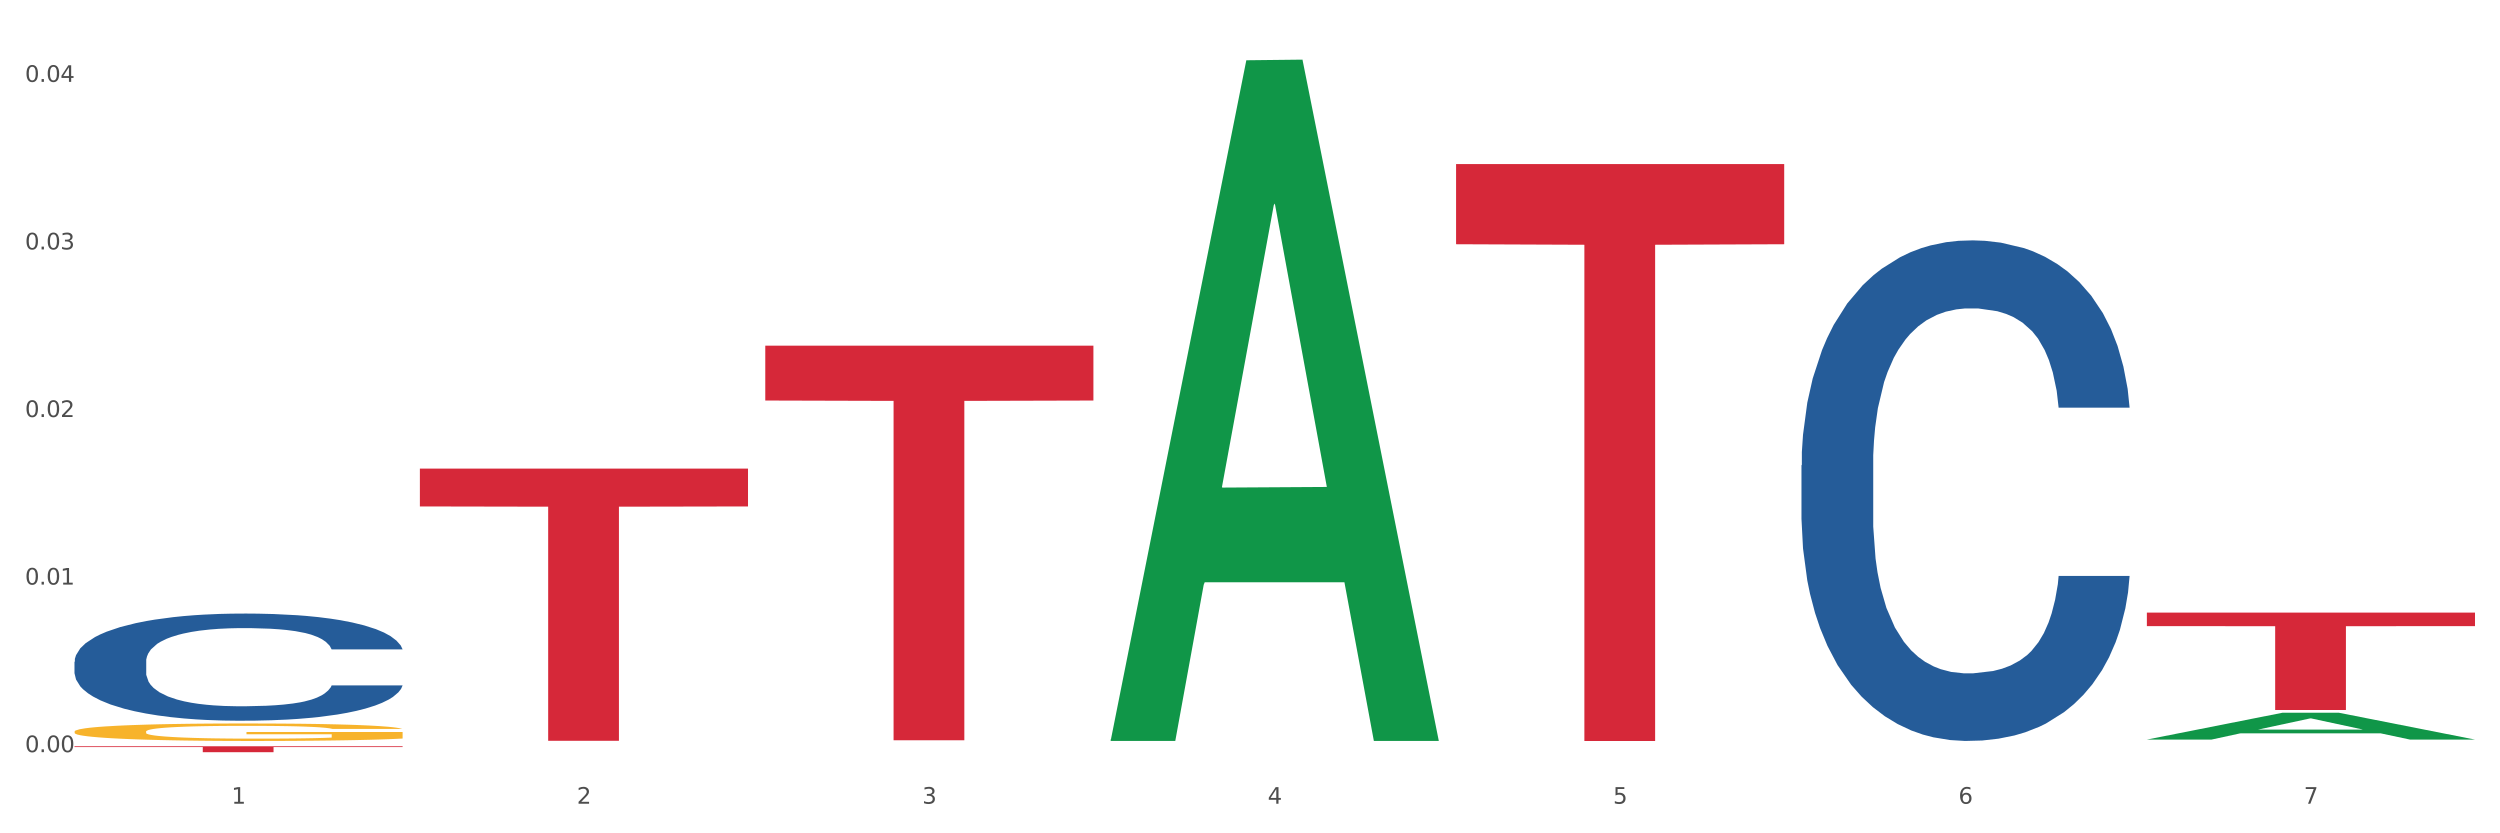 <?xml version="1.0" encoding="utf-8" standalone="no"?>
<!DOCTYPE svg PUBLIC "-//W3C//DTD SVG 1.1//EN"
  "http://www.w3.org/Graphics/SVG/1.1/DTD/svg11.dtd">
<svg xmlns:xlink="http://www.w3.org/1999/xlink" width="1080pt" height="360pt" viewBox="0 0 1080 360" xmlns="http://www.w3.org/2000/svg" version="1.1">
 <rect x="0" y="0" width="1080" height="360" fill="#333333" stroke="none"/>
 <defs>
  <style type="text/css">*{stroke-linejoin: round; stroke-linecap: butt}</style>
 </defs>
 <g id="figure_1">
  <g id="patch_1">
   <path d="M 0 360 
L 1080 360 
L 1080 0 
L 0 0 
z
" style="fill: #ffffff; stroke: #ffffff; stroke-linejoin: miter"/>
  </g>
  <g id="axes_1">
   <g id="matplotlib.axis_1">
    <g id="xtick_1">
     <g id="text_1">
      <!-- 1 -->
      <g style="fill: #4d4d4d" transform="translate(99.997 347.204) scale(0.096 -0.096)">
       <defs>
        <path id="DejaVuSans-31" d="M 794 531 
L 1825 531 
L 1825 4091 
L 703 3866 
L 703 4441 
L 1819 4666 
L 2450 4666 
L 2450 531 
L 3481 531 
L 3481 0 
L 794 0 
L 794 531 
z
" transform="scale(0.016)"/>
       </defs>
       <use xlink:href="#DejaVuSans-31"/>
      </g>
     </g>
    </g>
    <g id="xtick_2">
     <g id="text_2">
      <!-- 2 -->
      <g style="fill: #4d4d4d" transform="translate(249.209 347.204) scale(0.096 -0.096)">
       <defs>
        <path id="DejaVuSans-32" d="M 1228 531 
L 3431 531 
L 3431 0 
L 469 0 
L 469 531 
Q 828 903 1448 1529 
Q 2069 2156 2228 2338 
Q 2531 2678 2651 2914 
Q 2772 3150 2772 3378 
Q 2772 3750 2511 3984 
Q 2250 4219 1831 4219 
Q 1534 4219 1204 4116 
Q 875 4013 500 3803 
L 500 4441 
Q 881 4594 1212 4672 
Q 1544 4750 1819 4750 
Q 2544 4750 2975 4387 
Q 3406 4025 3406 3419 
Q 3406 3131 3298 2873 
Q 3191 2616 2906 2266 
Q 2828 2175 2409 1742 
Q 1991 1309 1228 531 
z
" transform="scale(0.016)"/>
       </defs>
       <use xlink:href="#DejaVuSans-32"/>
      </g>
     </g>
    </g>
    <g id="xtick_3">
     <g id="text_3">
      <!-- 3 -->
      <g style="fill: #4d4d4d" transform="translate(398.421 347.204) scale(0.096 -0.096)">
       <defs>
        <path id="DejaVuSans-33" d="M 2597 2516 
Q 3050 2419 3304 2112 
Q 3559 1806 3559 1356 
Q 3559 666 3084 287 
Q 2609 -91 1734 -91 
Q 1441 -91 1130 -33 
Q 819 25 488 141 
L 488 750 
Q 750 597 1062 519 
Q 1375 441 1716 441 
Q 2309 441 2620 675 
Q 2931 909 2931 1356 
Q 2931 1769 2642 2001 
Q 2353 2234 1838 2234 
L 1294 2234 
L 1294 2753 
L 1863 2753 
Q 2328 2753 2575 2939 
Q 2822 3125 2822 3475 
Q 2822 3834 2567 4026 
Q 2313 4219 1838 4219 
Q 1578 4219 1281 4162 
Q 984 4106 628 3988 
L 628 4550 
Q 988 4650 1302 4700 
Q 1616 4750 1894 4750 
Q 2613 4750 3031 4423 
Q 3450 4097 3450 3541 
Q 3450 3153 3228 2886 
Q 3006 2619 2597 2516 
z
" transform="scale(0.016)"/>
       </defs>
       <use xlink:href="#DejaVuSans-33"/>
      </g>
     </g>
    </g>
    <g id="xtick_4">
     <g id="text_4">
      <!-- 4 -->
      <g style="fill: #4d4d4d" transform="translate(547.634 347.204) scale(0.096 -0.096)">
       <defs>
        <path id="DejaVuSans-34" d="M 2419 4116 
L 825 1625 
L 2419 1625 
L 2419 4116 
z
M 2253 4666 
L 3047 4666 
L 3047 1625 
L 3713 1625 
L 3713 1100 
L 3047 1100 
L 3047 0 
L 2419 0 
L 2419 1100 
L 313 1100 
L 313 1709 
L 2253 4666 
z
" transform="scale(0.016)"/>
       </defs>
       <use xlink:href="#DejaVuSans-34"/>
      </g>
     </g>
    </g>
    <g id="xtick_5">
     <g id="text_5">
      <!-- 5 -->
      <g style="fill: #4d4d4d" transform="translate(696.846 347.204) scale(0.096 -0.096)">
       <defs>
        <path id="DejaVuSans-35" d="M 691 4666 
L 3169 4666 
L 3169 4134 
L 1269 4134 
L 1269 2991 
Q 1406 3038 1543 3061 
Q 1681 3084 1819 3084 
Q 2600 3084 3056 2656 
Q 3513 2228 3513 1497 
Q 3513 744 3044 326 
Q 2575 -91 1722 -91 
Q 1428 -91 1123 -41 
Q 819 9 494 109 
L 494 744 
Q 775 591 1075 516 
Q 1375 441 1709 441 
Q 2250 441 2565 725 
Q 2881 1009 2881 1497 
Q 2881 1984 2565 2268 
Q 2250 2553 1709 2553 
Q 1456 2553 1204 2497 
Q 953 2441 691 2322 
L 691 4666 
z
" transform="scale(0.016)"/>
       </defs>
       <use xlink:href="#DejaVuSans-35"/>
      </g>
     </g>
    </g>
    <g id="xtick_6">
     <g id="text_6">
      <!-- 6 -->
      <g style="fill: #4d4d4d" transform="translate(846.058 347.204) scale(0.096 -0.096)">
       <defs>
        <path id="DejaVuSans-36" d="M 2113 2584 
Q 1688 2584 1439 2293 
Q 1191 2003 1191 1497 
Q 1191 994 1439 701 
Q 1688 409 2113 409 
Q 2538 409 2786 701 
Q 3034 994 3034 1497 
Q 3034 2003 2786 2293 
Q 2538 2584 2113 2584 
z
M 3366 4563 
L 3366 3988 
Q 3128 4100 2886 4159 
Q 2644 4219 2406 4219 
Q 1781 4219 1451 3797 
Q 1122 3375 1075 2522 
Q 1259 2794 1537 2939 
Q 1816 3084 2150 3084 
Q 2853 3084 3261 2657 
Q 3669 2231 3669 1497 
Q 3669 778 3244 343 
Q 2819 -91 2113 -91 
Q 1303 -91 875 529 
Q 447 1150 447 2328 
Q 447 3434 972 4092 
Q 1497 4750 2381 4750 
Q 2619 4750 2861 4703 
Q 3103 4656 3366 4563 
z
" transform="scale(0.016)"/>
       </defs>
       <use xlink:href="#DejaVuSans-36"/>
      </g>
     </g>
    </g>
    <g id="xtick_7">
     <g id="text_7">
      <!-- 7 -->
      <g style="fill: #4d4d4d" transform="translate(995.27 347.204) scale(0.096 -0.096)">
       <defs>
        <path id="DejaVuSans-37" d="M 525 4666 
L 3525 4666 
L 3525 4397 
L 1831 0 
L 1172 0 
L 2766 4134 
L 525 4134 
L 525 4666 
z
" transform="scale(0.016)"/>
       </defs>
       <use xlink:href="#DejaVuSans-37"/>
      </g>
     </g>
    </g>
    <g id="xtick_8"/>
    <g id="xtick_9"/>
    <g id="xtick_10"/>
    <g id="xtick_11"/>
    <g id="xtick_12"/>
    <g id="xtick_13"/>
   </g>
   <g id="matplotlib.axis_2">
    <g id="ytick_1">
     <g id="text_8">
      <!-- 0.00 -->
      <g style="fill: #4d4d4d" transform="translate(10.8 324.934) scale(0.096 -0.096)">
       <defs>
        <path id="DejaVuSans-30" d="M 2034 4250 
Q 1547 4250 1301 3770 
Q 1056 3291 1056 2328 
Q 1056 1369 1301 889 
Q 1547 409 2034 409 
Q 2525 409 2770 889 
Q 3016 1369 3016 2328 
Q 3016 3291 2770 3770 
Q 2525 4250 2034 4250 
z
M 2034 4750 
Q 2819 4750 3233 4129 
Q 3647 3509 3647 2328 
Q 3647 1150 3233 529 
Q 2819 -91 2034 -91 
Q 1250 -91 836 529 
Q 422 1150 422 2328 
Q 422 3509 836 4129 
Q 1250 4750 2034 4750 
z
" transform="scale(0.016)"/>
        <path id="DejaVuSans-2e" d="M 684 794 
L 1344 794 
L 1344 0 
L 684 0 
L 684 794 
z
" transform="scale(0.016)"/>
       </defs>
       <use xlink:href="#DejaVuSans-30"/>
       <use xlink:href="#DejaVuSans-2e" transform="translate(63.623 0)"/>
       <use xlink:href="#DejaVuSans-30" transform="translate(95.41 0)"/>
       <use xlink:href="#DejaVuSans-30" transform="translate(159.033 0)"/>
      </g>
     </g>
    </g>
    <g id="ytick_2">
     <g id="text_9">
      <!-- 0.01 -->
      <g style="fill: #4d4d4d" transform="translate(10.8 252.542) scale(0.096 -0.096)">
       <use xlink:href="#DejaVuSans-30"/>
       <use xlink:href="#DejaVuSans-2e" transform="translate(63.623 0)"/>
       <use xlink:href="#DejaVuSans-30" transform="translate(95.41 0)"/>
       <use xlink:href="#DejaVuSans-31" transform="translate(159.033 0)"/>
      </g>
     </g>
    </g>
    <g id="ytick_3">
     <g id="text_10">
      <!-- 0.02 -->
      <g style="fill: #4d4d4d" transform="translate(10.8 180.15) scale(0.096 -0.096)">
       <use xlink:href="#DejaVuSans-30"/>
       <use xlink:href="#DejaVuSans-2e" transform="translate(63.623 0)"/>
       <use xlink:href="#DejaVuSans-30" transform="translate(95.41 0)"/>
       <use xlink:href="#DejaVuSans-32" transform="translate(159.033 0)"/>
      </g>
     </g>
    </g>
    <g id="ytick_4">
     <g id="text_11">
      <!-- 0.03 -->
      <g style="fill: #4d4d4d" transform="translate(10.8 107.758) scale(0.096 -0.096)">
       <use xlink:href="#DejaVuSans-30"/>
       <use xlink:href="#DejaVuSans-2e" transform="translate(63.623 0)"/>
       <use xlink:href="#DejaVuSans-30" transform="translate(95.41 0)"/>
       <use xlink:href="#DejaVuSans-33" transform="translate(159.033 0)"/>
      </g>
     </g>
    </g>
    <g id="ytick_5">
     <g id="text_12">
      <!-- 0.04 -->
      <g style="fill: #4d4d4d" transform="translate(10.8 35.366) scale(0.096 -0.096)">
       <use xlink:href="#DejaVuSans-30"/>
       <use xlink:href="#DejaVuSans-2e" transform="translate(63.623 0)"/>
       <use xlink:href="#DejaVuSans-30" transform="translate(95.41 0)"/>
       <use xlink:href="#DejaVuSans-34" transform="translate(159.033 0)"/>
      </g>
     </g>
    </g>
    <g id="ytick_6"/>
    <g id="ytick_7"/>
    <g id="ytick_8"/>
    <g id="ytick_9"/>
   </g>
   <g id="PolyCollection_1">
    <path d="M 479.812 319.519 
L 479.958 319.242 
L 538.412 26.036 
L 562.671 25.759 
L 621.563 320.071 
L 593.505 320.071 
L 580.791 251.537 
L 520.437 251.537 
L 519.999 252.642 
L 507.724 320.071 
L 479.812 320.071 
L 479.812 319.519 
L 528.036 210.637 
L 573.192 210.361 
L 550.834 88.491 
L 550.541 87.938 
L 550.249 88.767 
L 527.89 210.361 
L 528.036 210.637 
L 479.812 319.519 
z
" clip-path="url(#p88c3770d64)" style="fill: #109648"/>
    <path d="M 32.175 316.036 
L 32.342 316.029 
L 32.342 315.78 
L 32.677 315.566 
L 34.351 315.048 
L 36.861 314.62 
L 38.702 314.392 
L 40.543 314.205 
L 42.719 314.019 
L 45.396 313.825 
L 50.25 313.542 
L 53.262 313.397 
L 56.944 313.245 
L 63.638 313.024 
L 68.492 312.9 
L 73.512 312.796 
L 81.713 312.672 
L 87.068 312.617 
L 92.758 312.575 
L 99.62 312.548 
L 104.808 312.541 
L 116.188 312.561 
L 125.895 312.624 
L 130.581 312.672 
L 136.606 312.755 
L 139.786 312.81 
L 144.974 312.921 
L 150.329 313.066 
L 154.011 313.19 
L 159.534 313.425 
L 163.718 313.66 
L 167.567 313.95 
L 169.575 314.15 
L 171.082 314.337 
L 172.42 314.551 
L 173.759 314.889 
L 143.635 314.889 
L 142.463 314.647 
L 140.623 314.42 
L 137.945 314.198 
L 135.602 314.06 
L 131.585 313.888 
L 127.903 313.777 
L 124.054 313.694 
L 119.368 313.625 
L 115.686 313.591 
L 110.498 313.563 
L 100.289 313.57 
L 93.428 313.625 
L 88.742 313.694 
L 85.729 313.756 
L 83.052 313.825 
L 80.039 313.922 
L 76.525 314.067 
L 74.014 314.198 
L 71.504 314.364 
L 69.496 314.53 
L 67.655 314.723 
L 66.149 314.931 
L 64.977 315.145 
L 63.973 315.407 
L 63.136 315.842 
L 63.136 316.789 
L 63.471 317.003 
L 64.308 317.286 
L 65.312 317.5 
L 66.985 317.756 
L 68.492 317.928 
L 71.337 318.177 
L 74.516 318.384 
L 77.027 318.516 
L 79.537 318.626 
L 83.888 318.778 
L 88.742 318.902 
L 92.926 318.978 
L 98.616 319.047 
L 102.465 319.075 
L 105.812 319.089 
L 114.013 319.089 
L 119.87 319.068 
L 126.397 319.02 
L 131.418 318.958 
L 135.602 318.882 
L 140.288 318.757 
L 143.3 318.64 
L 143.3 317.196 
L 106.482 317.189 
L 106.482 316.229 
L 173.927 316.229 
L 173.927 319.047 
L 171.082 319.192 
L 167.902 319.324 
L 164.555 319.441 
L 159.534 319.586 
L 153.509 319.724 
L 148.154 319.821 
L 142.463 319.904 
L 135.769 319.98 
L 127.067 320.049 
L 121.711 320.077 
L 115.017 320.097 
L 107.151 320.104 
L 100.289 320.09 
L 93.595 320.056 
L 86.566 319.994 
L 79.704 319.904 
L 74.516 319.814 
L 69.328 319.704 
L 63.806 319.559 
L 59.454 319.42 
L 56.107 319.296 
L 52.425 319.137 
L 48.409 318.93 
L 45.396 318.743 
L 42.719 318.55 
L 39.873 318.301 
L 37.865 318.087 
L 35.857 317.818 
L 34.685 317.618 
L 33.347 317.307 
L 32.342 316.872 
L 32.175 316.036 
z
" clip-path="url(#p88c3770d64)" style="fill: #f7b32b"/>
    <path d="M 778.236 201.005 
L 778.404 200.807 
L 778.404 195.277 
L 778.906 187.772 
L 780.749 173.948 
L 783.095 163.48 
L 787.117 151.235 
L 789.295 146.1 
L 792.143 140.373 
L 798.008 131.09 
L 804.71 123.19 
L 809.401 118.845 
L 812.92 116.08 
L 820.795 111.143 
L 825.319 108.97 
L 830.011 107.193 
L 834.032 106.008 
L 840.734 104.625 
L 846.096 104.033 
L 852.296 103.835 
L 857.49 104.033 
L 864.359 104.823 
L 874.413 107.193 
L 878.267 108.575 
L 883.461 110.945 
L 888.823 114.105 
L 893.179 117.265 
L 898.206 121.808 
L 903.4 127.733 
L 908.426 135.238 
L 911.945 142.15 
L 914.794 149.458 
L 917.307 158.345 
L 919.15 168.023 
L 919.988 176.12 
L 889.325 176.12 
L 888.487 168.813 
L 886.812 160.913 
L 885.136 155.58 
L 883.293 151.235 
L 880.445 146.298 
L 877.931 143.138 
L 873.743 139.385 
L 869.889 137.015 
L 866.705 135.633 
L 862.851 134.448 
L 854.641 133.263 
L 848.777 133.263 
L 845.091 133.658 
L 840.567 134.645 
L 836.713 136.028 
L 832.189 138.398 
L 828.67 140.965 
L 825.152 144.323 
L 823.141 146.693 
L 820.125 151.038 
L 818.114 154.593 
L 815.433 160.715 
L 813.925 165.06 
L 811.245 176.318 
L 810.072 184.612 
L 809.569 190.34 
L 809.234 196.66 
L 809.234 227.47 
L 810.239 241.295 
L 811.077 247.22 
L 812.417 253.935 
L 814.931 262.625 
L 818.617 271.117 
L 822.471 277.24 
L 825.654 280.992 
L 828.67 283.757 
L 831.686 285.93 
L 835.372 287.905 
L 838.388 289.09 
L 842.912 290.275 
L 848.274 290.867 
L 852.463 290.867 
L 861.008 289.88 
L 864.862 288.892 
L 868.548 287.51 
L 872.57 285.337 
L 875.753 282.967 
L 877.596 281.19 
L 880.612 277.437 
L 882.958 273.487 
L 884.969 268.945 
L 886.309 264.995 
L 887.817 259.07 
L 888.99 252.355 
L 889.325 248.8 
L 919.988 248.8 
L 919.318 255.91 
L 918.145 262.822 
L 915.799 272.105 
L 913.956 277.437 
L 911.107 283.955 
L 908.091 289.485 
L 903.902 295.607 
L 900.049 300.15 
L 896.027 304.1 
L 891.671 307.655 
L 883.796 312.592 
L 880.947 313.974 
L 874.915 316.344 
L 870.224 317.727 
L 863.354 319.109 
L 856.317 319.899 
L 848.944 320.097 
L 842.41 319.702 
L 835.205 318.517 
L 830.681 317.332 
L 825.654 315.554 
L 819.79 312.789 
L 814.26 309.432 
L 809.066 305.482 
L 804.207 300.94 
L 799.683 295.805 
L 793.819 287.312 
L 789.462 279.017 
L 786.279 271.315 
L 784.101 264.797 
L 781.922 256.502 
L 780.749 250.775 
L 778.906 236.95 
L 778.236 224.112 
L 778.236 201.005 
z
" clip-path="url(#p88c3770d64)" style="fill: #255c99"/>
    <path d="M 927.448 264.632 
L 1069.2 264.632 
L 1069.2 270.479 
L 1013.44 270.519 
L 1013.44 306.706 
L 982.873 306.706 
L 982.873 270.519 
L 927.448 270.479 
L 927.448 264.672 
L 927.448 264.632 
z
" clip-path="url(#p88c3770d64)" style="fill: #d62839"/>
    <path d="M 629.024 70.872 
L 770.776 70.872 
L 770.776 105.507 
L 715.015 105.741 
L 715.015 320.104 
L 684.448 320.104 
L 684.448 105.741 
L 629.024 105.507 
L 629.024 71.106 
L 629.024 70.872 
z
" clip-path="url(#p88c3770d64)" style="fill: #d62839"/>
    <path d="M 330.599 149.339 
L 472.351 149.339 
L 472.351 173.028 
L 416.591 173.188 
L 416.591 319.806 
L 386.024 319.806 
L 386.024 173.188 
L 330.599 173.028 
L 330.599 149.499 
L 330.599 149.339 
z
" clip-path="url(#p88c3770d64)" style="fill: #d62839"/>
    <path d="M 181.387 202.44 
L 323.139 202.44 
L 323.139 218.781 
L 267.379 218.892 
L 267.379 320.033 
L 236.811 320.033 
L 236.811 218.892 
L 181.387 218.781 
L 181.387 202.55 
L 181.387 202.44 
z
" clip-path="url(#p88c3770d64)" style="fill: #d62839"/>
    <path d="M 32.175 322.376 
L 173.927 322.376 
L 173.927 322.734 
L 118.167 322.736 
L 118.167 324.95 
L 87.599 324.95 
L 87.599 322.736 
L 32.175 322.734 
L 32.175 322.379 
L 32.175 322.376 
z
" clip-path="url(#p88c3770d64)" style="fill: #d62839"/>
    <path d="M 32.175 285.86 
L 32.343 285.818 
L 32.343 284.634 
L 32.845 283.027 
L 34.688 280.067 
L 37.034 277.826 
L 41.055 275.204 
L 43.234 274.105 
L 46.082 272.879 
L 51.947 270.891 
L 58.649 269.2 
L 63.34 268.269 
L 66.859 267.677 
L 74.734 266.62 
L 79.258 266.155 
L 83.95 265.775 
L 87.971 265.521 
L 94.673 265.225 
L 100.035 265.098 
L 106.234 265.056 
L 111.429 265.098 
L 118.298 265.267 
L 128.352 265.775 
L 132.205 266.071 
L 137.4 266.578 
L 142.761 267.255 
L 147.118 267.931 
L 152.144 268.904 
L 157.339 270.172 
L 162.365 271.779 
L 165.884 273.259 
L 168.732 274.824 
L 171.246 276.727 
L 173.089 278.799 
L 173.927 280.532 
L 143.264 280.532 
L 142.426 278.968 
L 140.751 277.276 
L 139.075 276.135 
L 137.232 275.204 
L 134.384 274.147 
L 131.87 273.471 
L 127.681 272.667 
L 123.828 272.16 
L 120.644 271.864 
L 116.79 271.61 
L 108.58 271.356 
L 102.716 271.356 
L 99.029 271.441 
L 94.505 271.652 
L 90.652 271.948 
L 86.128 272.456 
L 82.609 273.005 
L 79.09 273.724 
L 77.08 274.232 
L 74.064 275.162 
L 72.053 275.923 
L 69.372 277.234 
L 67.864 278.164 
L 65.183 280.575 
L 64.01 282.351 
L 63.508 283.577 
L 63.173 284.93 
L 63.173 291.527 
L 64.178 294.487 
L 65.016 295.755 
L 66.356 297.193 
L 68.87 299.053 
L 72.556 300.872 
L 76.41 302.183 
L 79.593 302.986 
L 82.609 303.578 
L 85.625 304.043 
L 89.311 304.466 
L 92.327 304.72 
L 96.851 304.973 
L 102.213 305.1 
L 106.402 305.1 
L 114.947 304.889 
L 118.801 304.677 
L 122.487 304.381 
L 126.509 303.916 
L 129.692 303.409 
L 131.535 303.028 
L 134.551 302.225 
L 136.897 301.379 
L 138.908 300.407 
L 140.248 299.561 
L 141.756 298.292 
L 142.929 296.855 
L 143.264 296.093 
L 173.927 296.093 
L 173.256 297.616 
L 172.084 299.096 
L 169.738 301.083 
L 167.895 302.225 
L 165.046 303.62 
L 162.03 304.804 
L 157.841 306.115 
L 153.988 307.088 
L 149.966 307.933 
L 145.61 308.695 
L 137.735 309.752 
L 134.886 310.048 
L 128.854 310.555 
L 124.163 310.851 
L 117.293 311.147 
L 110.256 311.316 
L 102.883 311.359 
L 96.349 311.274 
L 89.144 311.02 
L 84.62 310.767 
L 79.593 310.386 
L 73.729 309.794 
L 68.199 309.075 
L 63.005 308.229 
L 58.146 307.257 
L 53.622 306.157 
L 47.758 304.339 
L 43.401 302.563 
L 40.218 300.914 
L 38.039 299.519 
L 35.861 297.743 
L 34.688 296.516 
L 32.845 293.556 
L 32.175 290.808 
L 32.175 285.86 
z
" clip-path="url(#p88c3770d64)" style="fill: #255c99"/>
    <path d="M 927.448 319.481 
L 927.595 319.47 
L 986.049 307.899 
L 1010.307 307.888 
L 1069.2 319.503 
L 1041.142 319.503 
L 1028.428 316.798 
L 968.074 316.798 
L 967.636 316.842 
L 955.36 319.503 
L 927.448 319.503 
L 927.448 319.481 
L 975.673 315.184 
L 1020.829 315.173 
L 998.47 310.363 
L 998.178 310.342 
L 997.886 310.374 
L 975.527 315.173 
L 975.673 315.184 
L 927.448 319.481 
z
" clip-path="url(#p88c3770d64)" style="fill: #109648"/>
   </g>
  </g>
 </g>
 <defs>
  <clipPath id="p88c3770d64">
   <rect x="32.175" y="10.8" width="1037.025" height="329.109"/>
  </clipPath>
 </defs>
</svg>
